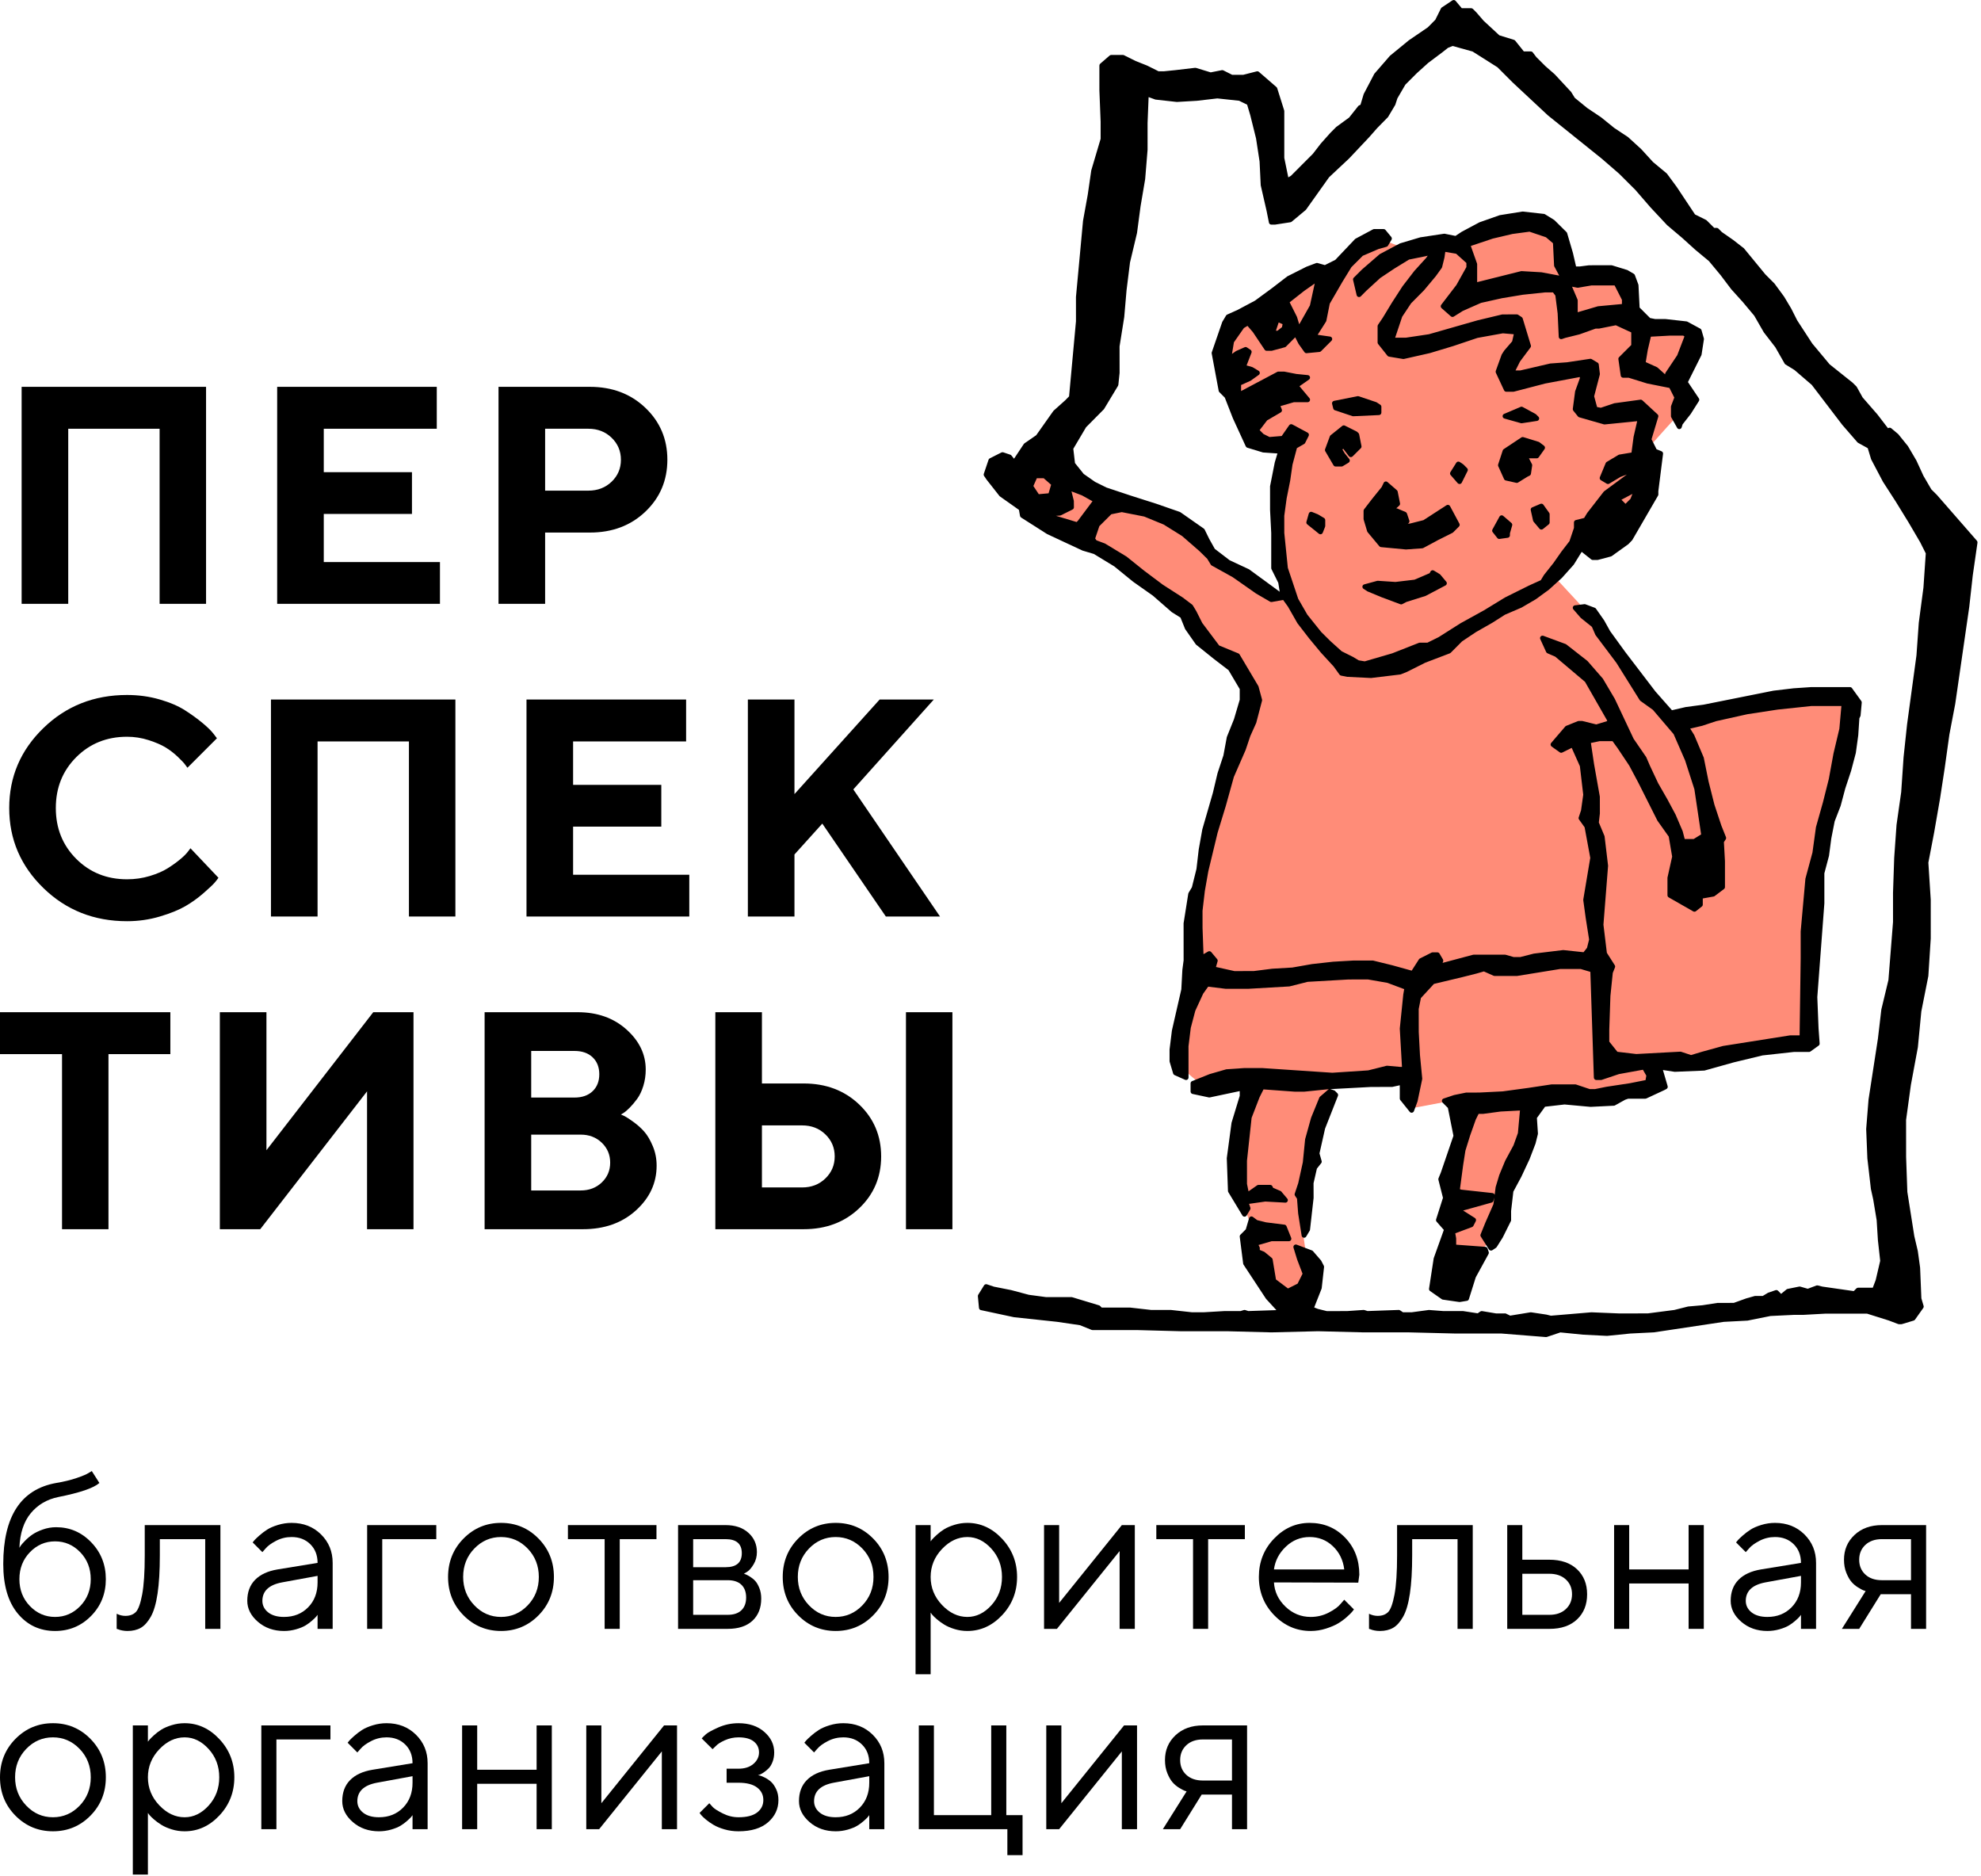 <?xml version="1.0" encoding="UTF-8"?> <svg xmlns="http://www.w3.org/2000/svg" width="544" height="515" viewBox="0 0 544 515" fill="none"><path d="M289.989 123.958L300.01 134.907L317.985 140.511L327.025 145.401L336.466 155.497L345.606 160.418L349.122 162.829L352.437 163.633C352.437 163.633 353.742 161.675 353.441 161.247C353.14 160.819 350.729 150.675 350.729 150.374C350.729 150.073 351.03 140.511 351.03 140.511L351.633 131.297L353.04 124.762L346.41 121.949L342.192 113.934C342.192 113.934 339.078 108.39 338.877 107.987C338.676 107.586 336.566 103.066 336.566 103.066C336.566 103.066 336.165 96.939 336.165 96.538C336.165 96.135 337.873 90.79 337.873 90.79L342.392 86.293L348.017 83.433L354.746 78.458L359.266 76.149L363.845 74.943L372.561 68.715L377.446 65.903C377.446 65.903 379.556 65.602 379.957 65.903C380.36 66.205 384.377 67.61 384.377 67.61L388.093 67.811L396.128 67.209L407.78 63.611L420.937 60.982L428.672 65.301L430.178 72.331C430.178 72.331 431.116 76.45 431.701 76.45C432.288 76.45 445.401 76.349 445.401 76.349L448.28 82.777V87.398C448.28 87.398 450.668 90.31 451.17 90.31C451.672 90.31 458.602 90.79 458.602 90.79H462.564L465.232 92.821L462.564 98.949C462.564 98.949 461.416 101.803 461.516 102.787C461.616 103.77 462.564 108.763 462.564 108.763C462.564 108.763 462.721 112.407 462.017 112.809C461.314 113.211 453.98 121.498 453.98 121.498L451.938 129.807L448.28 141.483L441.326 146.055L434.396 147.971L426.461 157.907L436.877 169.157C436.877 169.157 450.266 187.135 450.466 187.537C450.668 187.939 457.397 195.874 457.397 195.874H472.464C472.464 195.874 493.356 190.651 493.958 190.953C494.561 191.254 505.662 192.258 505.662 192.258L507.618 193.839L505.662 210.237C505.662 210.237 501.793 227.413 501.49 227.814C501.189 228.215 498.78 239.265 498.78 239.265L498.477 251.017L497.473 265.078L496.87 274.419L496.569 283.057L494.058 286.673L481.101 288.179L464.533 292.398C464.533 292.398 457.096 292.598 456.493 292.398C455.89 292.197 452.576 292.487 452.576 292.487L454.184 297.219L446.65 300.131L433.292 300.534L425.357 301.137L422.042 302.041L418.326 312.486L413.204 328.046L411.094 337.295L409.154 340.81L404.264 345.731L397.133 341.413L398.338 332.474L400.246 325.041C400.246 325.041 401.753 319.718 401.753 319.315C401.753 318.914 400.913 311.079 400.913 311.079L398.053 302.313L387.678 304.266V295.226L365.701 297.118L364.892 300.734L359.869 322.027L358.061 330.263L357.861 338.902L358.865 345.731L358.965 353.767C358.965 353.767 355.752 357.082 353.04 356.077C350.328 355.073 346.209 347.238 346.209 347.238C346.209 347.238 344.301 337.697 343.898 337.194C343.497 336.693 339.378 325.041 339.178 324.037C338.977 323.033 340.384 308.669 340.384 308.669L343.426 296.537C343.426 296.537 332.649 298.223 331.344 298.323C330.038 298.425 323.912 292.598 323.912 292.598L325.016 284.865L328.833 246.697L329.937 239.465L332.95 226.006L337.27 216.062C337.27 216.062 339.781 205.818 339.781 205.517C339.781 205.215 342.794 192.659 342.794 192.659L341.589 186.633C341.589 186.633 333.854 178.297 333.353 177.794C332.85 177.293 321.4 165.038 321.4 165.038L307.338 153.89L294.582 147.261C294.582 147.261 283.233 142.038 283.032 140.933C282.83 139.827 278.512 131.297 278.512 131.297L289.989 123.958Z" fill="#FF8C78"></path><path d="M413.122 114.908L417.637 116.18C417.697 116.196 417.758 116.206 417.821 116.206C417.856 116.206 417.889 116.203 417.924 116.198L422.092 115.562C422.345 115.522 422.553 115.344 422.634 115.102C422.713 114.86 422.65 114.594 422.469 114.412L421.834 113.778C421.788 113.732 421.734 113.692 421.678 113.662L418.144 111.743C417.962 111.644 417.746 111.635 417.556 111.715L413.041 113.634C412.777 113.746 412.612 114.014 412.63 114.3C412.649 114.587 412.845 114.831 413.122 114.908Z" fill="black"></path><path d="M411.431 128.001L413.028 131.535C413.118 131.729 413.291 131.87 413.499 131.917L416.376 132.562C416.426 132.574 416.475 132.579 416.524 132.579C416.65 132.579 416.774 132.543 416.882 132.477L419.4 130.909L420.04 130.591C420.239 130.493 420.376 130.303 420.41 130.085L420.747 127.822C420.767 127.681 420.743 127.538 420.679 127.413L419.868 125.837H421.991C422.21 125.837 422.416 125.731 422.543 125.553L424.144 123.31C424.358 123.011 424.294 122.597 424 122.375L422.724 121.411C422.66 121.363 422.59 121.327 422.515 121.305L418.338 120.023C418.146 119.965 417.935 119.995 417.764 120.107L412.932 123.315C412.807 123.399 412.711 123.523 412.664 123.669L411.404 127.511C411.352 127.671 411.362 127.846 411.431 128.001Z" fill="black"></path><path d="M361.904 141.216L360.308 140.563C360.131 140.489 359.93 140.496 359.755 140.58C359.583 140.664 359.452 140.819 359.4 141.004L358.76 143.256C358.686 143.517 358.775 143.797 358.987 143.968L362.183 146.54C362.304 146.637 362.455 146.689 362.607 146.689C362.664 146.689 362.723 146.683 362.78 146.667C362.987 146.613 363.158 146.461 363.236 146.263L363.875 144.656C363.906 144.576 363.923 144.491 363.923 144.405V142.797C363.923 142.559 363.798 142.337 363.592 142.216L361.904 141.216Z" fill="black"></path><path d="M423.009 138.338L420.755 139.293C420.453 139.42 420.285 139.744 420.356 140.062L420.995 142.944C421.019 143.05 421.067 143.149 421.137 143.233L422.755 145.16C422.889 145.318 423.08 145.401 423.273 145.401C423.423 145.401 423.572 145.352 423.697 145.252L425.293 143.969C425.453 143.841 425.547 143.646 425.547 143.441V141.189C425.547 141.048 425.503 140.909 425.42 140.796L423.824 138.568C423.639 138.309 423.301 138.217 423.009 138.338Z" fill="black"></path><path d="M409.904 146.106L411.176 147.714C411.304 147.878 411.501 147.971 411.707 147.971C411.737 147.971 411.769 147.969 411.801 147.965L414.059 147.646C414.392 147.599 414.641 147.313 414.641 146.975V146.426L415.255 144.273C415.328 144.019 415.247 143.746 415.045 143.574L412.809 141.647C412.655 141.514 412.448 141.459 412.247 141.494C412.047 141.531 411.872 141.657 411.775 141.835L409.841 145.361C409.711 145.599 409.735 145.893 409.904 146.106Z" fill="black"></path><path d="M409.867 327.558L401.321 326.625L400.911 326.49L401.778 319.995L402.411 315.929L403.697 311.783L405.265 307.369L406.038 305.817L407.303 305.813L412.082 305.173L417.393 304.889L416.831 311.082L415.626 314.442L413.338 318.675L411.717 322.595L410.719 325.907L410.445 328.046C410.423 327.977 410.393 327.909 410.351 327.849C410.239 327.686 410.063 327.579 409.867 327.558ZM356.769 89.019L356.163 87.002L354.154 82.999L358.182 79.83L361.03 77.846L359.723 83.846L356.905 88.833L356.769 89.019ZM350.383 90.79L351.135 88.538L352.206 89.001L352.043 89.821L350.825 90.79H350.383ZM451.937 99.415L452.486 96.11L453.346 92.435L458.577 92.145H462.225L462.562 92.369L460.59 97.515L457.373 102.322C457.298 102.433 457.258 102.565 457.258 102.698V102.786L455.177 100.914C455.125 100.867 455.066 100.83 455.002 100.801L451.937 99.415ZM405.598 72.323L404.006 67.838L403.906 67.526L409.947 65.503L415.335 64.235L420.007 63.61L424.529 65.137L426.463 66.779L426.766 72.902C426.771 73.002 426.798 73.099 426.846 73.187L428.173 75.667L423.311 74.755L417.859 74.435C417.797 74.437 417.729 74.438 417.665 74.454L405.638 77.461V72.55C405.638 72.471 405.625 72.395 405.598 72.323ZM433.199 82.226L431.701 78.713L433.078 78.993C433.161 79.007 433.242 79.01 433.325 78.997L437.069 78.361H443.382L445.399 82.325V83.474L438.813 84.085L433.315 85.702L433.254 85.722V82.491C433.254 82.399 433.235 82.309 433.199 82.226ZM445.262 137.199L448.278 135.606L447.737 136.963L446.375 138.321L445.262 137.199ZM457.899 240.973V245.79C457.899 246.033 458.03 246.257 458.242 246.378L464.969 250.222C465.21 250.361 465.51 250.337 465.726 250.165L467.343 248.883C467.506 248.754 467.599 248.558 467.599 248.353V246.673L470.581 246.139C470.685 246.121 470.783 246.077 470.869 246.013L473.422 244.085C473.591 243.957 473.691 243.757 473.691 243.545L473.69 236.439L473.401 231.209L473.901 230.441C474.021 230.255 474.043 230.025 473.962 229.821L472.698 226.65L470.794 220.918L469.185 214.537L467.865 207.99L465.242 201.798L464.145 200.038L467.453 199.265L471.243 198.003L479.862 196.085L488.181 194.817L497.418 193.839H505.661L505.106 200.074L503.498 206.842L502.21 213.866L500.598 220.265L498.678 227.087L497.719 234.055L495.782 241.237L494.481 255.731V263.107L494.189 284.257L491.545 284.263L473.154 287.171L467.367 288.766L464.378 289.667L461.665 288.771C461.595 288.749 461.525 288.737 461.451 288.737C461.439 288.737 461.427 288.738 461.415 288.738L449.346 289.385L444.154 288.774L441.922 285.978L441.921 282.703L442.235 273.445L442.881 267.125L443.485 265.614C443.566 265.411 443.545 265.182 443.427 264.998L441.257 261.594L440.319 253.866L441.594 237.686L440.637 229.662C440.629 229.601 440.613 229.539 440.59 229.482L439.055 225.811L439.342 223.337L439.331 218.722L437.738 209.762L436.875 203.981L439.305 203.479H442.811L444.215 205.422L447.393 210.179L449.945 214.973L455.147 225.321L458.253 229.691L459.186 235.178L457.899 240.973ZM288.138 134.787L287.945 135.439L285.263 135.679L283.775 133.437L284.727 131.297H286.606L288.643 133.087L288.529 133.473L288.138 134.787ZM294.887 137.509L294.243 134.907L297.118 136.01L300.009 137.617L296.009 142.963L295.651 143.321L289.987 141.619L291.083 141.547C291.173 141.542 291.261 141.518 291.341 141.477L294.533 139.885C294.763 139.77 294.909 139.535 294.909 139.279L294.887 137.509ZM294.742 123.217L298.245 117.298L303.158 112.343L307.015 105.938C307.066 105.854 307.098 105.758 307.109 105.661L307.45 102.381L307.442 95.109L308.725 87.046L309.359 79.693L310.31 72.054L312.234 63.97L313.211 56.618L314.474 49.181L315.135 41.103L315.134 33.751L315.419 26.662L317.278 27.337L323.165 27.995L328.658 27.673L334.297 27.021L340.27 27.659L342.473 28.741L343.339 31.643L344.921 38.006L345.891 44.342L346.207 50.885L347.821 57.926L348.461 61.126C348.523 61.442 348.802 61.67 349.125 61.67L350.187 61.662L354.379 61.017C354.501 60.998 354.615 60.946 354.71 60.867L358.546 57.669C358.591 57.63 358.633 57.586 358.666 57.537L364.983 48.657L370.485 43.502L375.951 37.706L378.181 35.173L381.157 32.147L383.153 28.795L383.737 27.005L385.929 23.238L389.058 20.107L392.205 17.265L396.075 14.365L397.617 13.145L398.909 12.622L404.381 14.143L411.227 18.475L415.419 22.673L425.082 31.687L439.842 43.549L444.618 47.687L449.078 52.131L453.266 56.966L457.815 61.827L461.975 65.346L465.529 68.563L469.298 71.693L472.474 75.521L475.423 79.419L478.587 82.925L481.731 86.679L484.358 91.245L487.522 95.337L490.079 99.827C490.135 99.925 490.214 100.007 490.311 100.067L492.801 101.602L497.534 105.679L505.89 116.627L510.063 121.433C510.115 121.491 510.178 121.543 510.247 121.581L512.902 123.047L513.83 126.111L517.075 132.269L520.581 137.698L524.127 143.466L527.303 148.887L528.835 151.939L528.194 161.325L526.913 170.987L526.277 179.934L523.699 198.878L522.738 207.881L522.086 217.463L520.803 226.479L520.163 235.499L519.839 245.145L519.842 253.122L518.581 269.046L516.633 277.157L515.694 285.151L513.118 301.87L512.47 309.975L512.797 318.05L513.767 326.458L514.401 329.322L515.347 335.014L515.69 340.509L516.318 346.162L515.09 351.415L514.285 353.541H510.258C510.077 353.541 509.905 353.613 509.777 353.742L509.053 354.471L500.469 353.241L499.177 352.923C499.045 352.89 498.905 352.901 498.777 352.947L496.426 353.831L494.385 353.247C494.278 353.217 494.17 353.213 494.065 353.234L490.87 353.879C490.761 353.902 490.659 353.95 490.574 354.022L489.11 355.229L488.271 354.385C488.089 354.202 487.819 354.138 487.575 354.221L485.526 354.926L484.069 355.802H482.017C481.955 355.802 481.893 355.81 481.834 355.827L479.546 356.473L476.103 357.711L471.631 357.719L467.506 358.358L463.563 358.703L459.789 359.651L452.466 360.599L444.485 360.601L437.014 360.293L425.901 361.23L424.666 360.926L420.474 360.298C420.405 360.287 420.334 360.287 420.265 360.298L414.707 361.21L413.603 360.67C413.511 360.623 413.409 360.599 413.306 360.599L410.881 360.61L407.006 359.965C406.835 359.937 406.659 359.974 406.515 360.071L405.781 360.569L401.765 359.954L396.367 359.957L392.389 359.653L387.645 360.29H385.277L384.489 359.761C384.369 359.682 384.226 359.635 384.087 359.647L375.537 359.951L374.694 359.679C374.61 359.653 374.525 359.642 374.438 359.647L369.991 359.954L364.385 359.975L361.894 359.358L360.889 358.962L362.91 353.831C362.933 353.775 362.947 353.717 362.954 353.657L363.595 347.885C363.611 347.755 363.587 347.623 363.527 347.507L362.794 346.087L360.562 343.507C360.489 343.422 360.395 343.357 360.29 343.317L356.094 341.726C355.855 341.634 355.581 341.687 355.391 341.866C355.202 342.042 355.131 342.311 355.207 342.558L356.203 345.799L357.69 349.701L356.33 352.431L353.693 353.751L350.39 351.277L349.475 345.774C349.449 345.613 349.365 345.466 349.238 345.363L347.298 343.763C347.246 343.719 347.186 343.685 347.123 343.658L345.95 343.178V342.677C345.95 342.571 345.925 342.469 345.878 342.375L345.601 341.814L349.219 340.775H353.935C354.161 340.775 354.37 340.663 354.497 340.478C354.623 340.291 354.647 340.055 354.565 339.847L353.287 336.657C353.195 336.429 352.987 336.267 352.745 336.235L347.673 335.597L345.25 334.993L344.059 334.11C343.881 333.978 343.649 333.939 343.439 334.011C343.23 334.082 343.069 334.251 343.006 334.463L342.114 337.506L340.634 338.993C340.487 339.141 340.417 339.349 340.442 339.555L341.385 346.933C341.397 347.035 341.434 347.133 341.49 347.219L347.666 356.601L350.507 359.695L342.811 359.951L341.963 359.679C341.829 359.634 341.685 359.634 341.553 359.678L340.674 359.954L336.246 359.955L330.517 360.29L327.375 360.294L321.509 359.646L316.134 359.65L310.286 358.991H302.538L302.095 358.551C302.017 358.473 301.921 358.415 301.813 358.383L294.429 356.15C294.363 356.13 294.298 356.121 294.23 356.121L287.277 356.126L282.522 355.489L277.69 354.199L272.941 353.257L271.022 352.613C270.726 352.511 270.398 352.63 270.231 352.898L268.634 355.469C268.555 355.594 268.521 355.742 268.534 355.89L268.834 359.095C268.862 359.394 269.082 359.638 269.377 359.697L278.447 361.641L290.297 362.91L296.554 363.831L299.747 365.122C299.829 365.154 299.914 365.171 300.002 365.171H312.187L324.089 365.489H336.91L349.142 365.806L361.95 365.489L374.485 365.806H386.993L399.826 366.126L412.313 366.123L424.513 367.094C424.53 367.097 424.549 367.097 424.566 367.097C424.639 367.097 424.711 367.086 424.781 367.062L428.497 365.817L434.778 366.442L441.313 366.767L447.683 366.125L454.183 365.799L473.367 362.917L479.893 362.578L486.209 361.309L492.603 361.001L495.195 360.999L501.249 360.666H512.707L518.679 362.547L521.239 363.519C521.315 363.547 521.398 363.563 521.479 363.563H522.117C522.182 363.563 522.249 363.553 522.311 363.534L525.527 362.562C525.671 362.519 525.797 362.429 525.883 362.306L528.142 359.115C528.259 358.947 528.295 358.735 528.239 358.538L527.625 356.451L527.279 348.037L526.649 343.478L525.685 339.381L523.773 327.245L523.434 317.653L523.427 307.477L524.743 297.878L526.662 287.551L527.613 277.679L529.541 267.977L530.201 257.657L530.199 247.029L529.547 236.838L531.129 228.578L532.751 219.259L534.03 210.911L535.322 201.649L536.923 193.261L540.778 166.622L541.738 157.985L543.033 148.999C543.061 148.805 543.002 148.606 542.873 148.458L531.919 135.91L530.366 134.365L528.203 130.655L526.255 126.426L523.942 122.491L521.274 119.19L519.355 117.581C519.147 117.407 518.859 117.373 518.619 117.493L518.461 117.571L515.581 113.814L511.486 109.111L509.886 106.231C509.855 106.177 509.818 106.125 509.773 106.081L508.741 105.059L502.433 100.029L497.663 94.315L493.526 87.957L491.886 84.715L489.934 81.445L487.293 77.851L484.785 75.333L478.899 68.173L475.978 65.898L472.851 63.721L471.893 62.765C471.765 62.639 471.594 62.567 471.414 62.567H470.741L468.681 60.513C468.63 60.462 468.57 60.418 468.505 60.386L465.466 58.877L460.422 51.289L457.733 47.642L453.947 44.498L450.685 40.93L447.089 37.647L443.283 35.123L439.681 32.207L435.881 29.665L432.453 26.866L431.454 25.249L426.929 20.383L424.39 18.163L421.894 15.678L420.913 14.387C420.785 14.218 420.586 14.119 420.374 14.119H418.462L416.091 11.166C416.006 11.062 415.893 10.983 415.763 10.943L411.738 9.698L407.409 5.695L405.439 3.417L404.481 2.453C404.354 2.325 404.181 2.253 404.001 2.253H401.423L399.725 0.241C399.502 -0.022 399.118 -0.078 398.833 0.114L395.938 2.039C395.839 2.105 395.759 2.195 395.706 2.302L394.155 5.422L392.095 7.505L386.878 11.066L381.685 15.323L377.403 20.251L374.477 25.833L373.603 28.755L373.213 28.943C373.119 28.986 373.038 29.051 372.974 29.133L370.478 32.277L366.941 34.854L365.315 36.489L362.709 39.406L360.526 42.233L354.497 48.269L353.773 48.695L352.679 43.355V30.518C352.679 30.449 352.67 30.379 352.649 30.315L350.73 24.217C350.693 24.095 350.621 23.987 350.526 23.906L345.717 19.739C345.55 19.594 345.319 19.541 345.109 19.593L341.422 20.535H338.362L335.951 19.326C335.815 19.258 335.661 19.235 335.515 19.266L332.469 19.87L328.457 18.647C328.367 18.618 328.277 18.614 328.181 18.621L322.742 19.257L319.591 19.573H318.157L315.031 18.013L311.867 16.754L308.667 15.161C308.575 15.115 308.473 15.091 308.369 15.091H305.153C304.99 15.091 304.833 15.15 304.71 15.257L302.135 17.483C301.986 17.613 301.901 17.799 301.901 17.995L301.902 24.782L302.241 33.406V38.115L299.671 46.777L298.699 53.493L297.41 60.61L295.469 81.529L295.471 88.201L293.579 108.819L292.521 109.899L289.305 112.779C289.237 112.839 289.182 112.913 289.143 112.995L284.553 119.49M284.553 119.49L281.329 121.713C281.258 121.762 281.195 121.825 281.149 121.895L278.463 125.942L277.746 125.053C277.665 124.953 277.557 124.878 277.435 124.837L275.517 124.191C275.345 124.134 275.159 124.149 274.995 124.229L271.802 125.837C271.642 125.917 271.522 126.057 271.465 126.226L270.165 130.086C270.098 130.286 270.127 130.505 270.245 130.681L270.917 131.675L274.451 136.163C274.491 136.214 274.538 136.259 274.593 136.298L279.813 139.99L280.105 141.633C280.137 141.821 280.247 141.985 280.407 142.086L287.535 146.626L297.254 151.158L300.383 152.09L306.007 155.515L311.174 159.725L316.57 163.523L321.79 168.075L324.179 169.567L325.447 172.715L328.363 176.878C328.399 176.93 328.443 176.977 328.493 177.018L333.298 180.878L337.371 184.006L340.437 189.185V192.119L338.875 197.415L336.897 202.351L335.962 207.397L334.35 212.267L333.062 217.685L330.167 227.698L329.183 233.206L328.561 238.558L327.307 243.603L326.395 245.125C326.353 245.199 326.322 245.281 326.309 245.366L325.023 253.486L325.03 263.665L324.686 266.279L324.399 271.629L321.817 282.923L321.171 288.141V291.339C321.171 291.405 321.182 291.471 321.199 291.534L322.159 294.742C322.215 294.931 322.353 295.086 322.533 295.166L325.425 296.455C325.634 296.55 325.878 296.53 326.069 296.405C326.261 296.281 326.378 296.066 326.378 295.837L326.373 287.262L326.997 282.209L328.234 277.522L330.407 272.806L331.774 270.889L336.605 271.482L342.757 271.479L354.099 270.825L359.107 269.563L370.313 268.919L375.647 268.909L380.982 269.839L385.605 271.569L385.355 272.998L384.394 282.401L384.994 292.917L384.494 292.918L380.955 292.599C380.881 292.593 380.805 292.599 380.731 292.618L375.722 293.873L365.867 294.525L346.567 293.234L341.713 293.235L336.741 293.578L332.183 294.891L327.367 296.817C327.11 296.921 326.942 297.169 326.942 297.446V299.682C326.942 300.001 327.165 300.277 327.478 300.345L331.954 301.298C332.047 301.318 332.143 301.318 332.235 301.298L340.437 299.562V300.87L338.191 308.25L336.885 317.973L337.211 326.987C337.215 327.101 337.249 327.211 337.307 327.307L341.177 333.715C341.299 333.918 341.519 334.042 341.757 334.042C341.995 334.041 342.214 333.917 342.338 333.713L343.297 332.114C343.399 331.942 343.421 331.734 343.355 331.545L343.003 330.518L347.473 329.887L352.941 330.187C353.214 330.206 353.465 330.055 353.585 329.813C353.705 329.57 353.669 329.281 353.495 329.074L351.878 327.166C351.81 327.086 351.725 327.023 351.629 326.982L349.622 326.118L349.415 325.695C349.301 325.463 349.065 325.318 348.807 325.318H345.59C345.451 325.318 345.315 325.361 345.202 325.441L342.854 327.085L342.434 325.031L342.43 318.695L343.701 306.913L345.878 301.274L346.969 299.099L355.558 299.722L358.181 299.719L364.557 299.067L364.921 299.047C364.847 299.077 364.778 299.117 364.718 299.169L362.481 301.094C362.401 301.163 362.337 301.253 362.297 301.351L360.035 306.885L358.398 312.771L357.767 319.115L356.51 324.818L355.55 327.707C355.485 327.906 355.514 328.122 355.63 328.297L356.174 329.111L356.483 333.159L357.442 339.257C357.487 339.538 357.703 339.762 357.983 339.815C358.269 339.867 358.546 339.743 358.693 339.498L359.653 337.889C359.702 337.807 359.734 337.715 359.743 337.618L360.727 328.883L360.71 324.863L361.63 320.845L362.811 319.355C362.947 319.186 362.993 318.961 362.933 318.751L362.345 316.67L363.874 309.869L367.409 300.883C367.507 300.633 367.447 300.346 367.257 300.157L366.618 299.519C366.542 299.445 366.45 299.389 366.347 299.355L365.367 299.037C365.355 299.034 365.343 299.03 365.331 299.026L376.423 298.431L382.341 298.415L384.393 297.962V301.607C384.393 301.761 384.446 301.911 384.542 302.031L387.117 305.246C387.27 305.437 387.509 305.537 387.753 305.491C387.993 305.453 388.194 305.287 388.279 305.061L389.267 302.391L390.545 296.293C390.558 296.226 390.562 296.158 390.555 296.089L389.939 289.697L389.603 283.326L389.59 277.034L390.191 274.022L393.774 270.134L401.613 268.262L405.486 267.285L407.486 266.709L410.159 267.898C410.246 267.937 410.339 267.957 410.434 267.957L416.633 267.947L428.419 266.039H434.074L436.727 266.827L437.687 295.859C437.698 296.225 437.998 296.514 438.363 296.514H439.645C439.718 296.514 439.79 296.503 439.859 296.479L444.577 294.895L451.159 293.699L452.093 295.325L451.879 296.546L447.549 297.405L441.113 298.381L438.027 299.005H436.541L432.791 297.749C432.722 297.726 432.65 297.714 432.577 297.714L426.065 297.722L419.646 298.691L412.635 299.641L406.254 299.959L402.589 299.973L399.291 300.646L396.418 301.611C396.195 301.686 396.026 301.87 395.973 302.098C395.921 302.326 395.987 302.566 396.154 302.733L397.606 304.185L399.127 311.829L395.686 321.878L395.029 323.494C394.974 323.629 394.963 323.775 394.999 323.915L396.25 328.862L394.37 334.766C394.298 334.993 394.35 335.239 394.506 335.418L396.49 337.678L393.706 345.455L392.429 353.797C392.39 354.051 392.499 354.306 392.71 354.454L395.925 356.699C396.011 356.759 396.111 356.799 396.215 356.814L400.709 357.467C400.778 357.477 400.847 357.475 400.918 357.465L402.835 357.146C403.086 357.105 403.293 356.926 403.37 356.683L405.253 350.698L408.77 344.275C408.862 344.109 408.879 343.913 408.818 343.733L408.493 342.778C408.406 342.521 408.173 342.341 407.902 342.321L399.882 341.73L399.874 339.981L399.633 338.607L404.238 336.887C404.395 336.829 404.526 336.713 404.603 336.563L405.261 335.281C405.422 334.969 405.317 334.586 405.021 334.399L401.786 332.355L409.63 330.165C409.863 330.102 410.046 329.919 410.109 329.685L410.35 328.773L410.111 330.619L407.887 335.682L406.586 338.897C406.505 339.099 406.525 339.329 406.643 339.514L408.882 343.039C408.981 343.194 409.135 343.301 409.314 343.339C409.491 343.377 409.677 343.341 409.829 343.239L410.809 342.587C410.889 342.534 410.957 342.466 411.006 342.386L412.653 339.773L414.891 335.273C414.938 335.179 414.963 335.077 414.963 334.971L414.959 332.487L415.579 327.165L417.777 323.074L420.047 318.214L421.673 313.965L422.311 311.393C422.327 311.325 422.335 311.254 422.33 311.185L422.047 306.949L424.286 303.854L429.638 303.237L436.783 303.893L443.191 303.573C443.295 303.569 443.394 303.539 443.485 303.49L446.294 301.93L447.123 301.649H451.826C451.925 301.649 452.022 301.627 452.111 301.585L456.971 299.326L457.614 298.991C457.899 298.842 458.041 298.513 457.951 298.203L456.654 293.777L459.902 294.269L468.062 293.926L476.085 291.681L484.01 289.767L492.603 288.818H496.773C496.915 288.818 497.053 288.774 497.169 288.691L499.41 287.083C499.602 286.945 499.707 286.718 499.69 286.483L499.39 282.335L499.049 273.754L500.985 248.026V239.781L502.261 234.966L502.89 230.203L503.815 225.499L505.455 221.258L506.726 216.49L508.331 211.634L509.626 206.73L510.293 201.883L510.602 197.198L510.862 196.685C510.901 196.609 510.925 196.525 510.933 196.439L511.25 192.914C511.263 192.751 511.219 192.589 511.123 192.457L508.566 188.922C508.439 188.746 508.235 188.642 508.018 188.642L497.373 188.643L492.525 188.973L486.998 189.627L467.791 193.471L462.917 194.119L459.135 194.993L454.621 189.881L446.286 178.973L442.154 173.27L440.519 170.33L438.265 167.113C438.186 167.001 438.075 166.915 437.946 166.867L435.39 165.914C435.287 165.874 435.177 165.863 435.07 165.875L432.493 166.195C432.245 166.226 432.034 166.39 431.945 166.623C431.855 166.857 431.901 167.119 432.063 167.31L434.087 169.638L437.155 172.105L438.123 174.333L443.882 181.99L450.293 192.241C450.338 192.314 450.399 192.379 450.47 192.43L453.907 194.893L459.591 201.557L462.743 208.779L465.293 216.685L467.143 229.086L465.113 230.347H462.635L462.074 228.195L460.131 223.654L457.887 219.466L455.337 215.018L453.089 210.233L452.067 207.87L448.602 202.823L443.441 191.874L440.154 186.31L435.965 181.506C435.927 181.462 435.883 181.423 435.835 181.391L430.123 176.923C430.067 176.878 430.002 176.842 429.934 176.817L423.826 174.563C423.567 174.469 423.281 174.537 423.094 174.738C422.909 174.938 422.862 175.231 422.975 175.479L424.591 179.014C424.659 179.166 424.783 179.287 424.937 179.353L427.082 180.285L435.259 187.197L441.367 197.867L441.209 198.022L438.345 198.893L434.511 197.945H433.534C433.447 197.945 433.361 197.962 433.281 197.994L430.086 199.286C429.986 199.326 429.897 199.39 429.826 199.473L425.969 203.97C425.846 204.114 425.789 204.303 425.811 204.493C425.834 204.681 425.935 204.853 426.091 204.962L428.327 206.553C428.529 206.695 428.797 206.719 429.019 206.607L431.605 205.329L433.85 210.362L434.77 218.187L434.171 222.478L433.53 224.397C433.462 224.603 433.495 224.829 433.622 225.006L435.15 227.134L436.699 235.529L434.785 246.959C434.774 247.027 434.773 247.095 434.782 247.163L435.442 251.991L436.378 257.943L435.809 260.231L434.854 261.433L429.281 260.837L421.19 261.815L417.498 262.757H415.658L413.491 262.139C413.431 262.122 413.367 262.114 413.306 262.114H404.659C404.599 262.114 404.541 262.122 404.483 262.137L396.143 264.361L396.283 264.005C396.362 263.81 396.345 263.591 396.241 263.411L395.298 261.803C395.177 261.595 394.954 261.469 394.714 261.469H393.415C393.31 261.469 393.206 261.493 393.111 261.541L389.915 263.149C389.807 263.203 389.715 263.286 389.649 263.389L387.662 266.494L382.358 265.022L377.063 263.722L371.551 263.723L366.065 264.043L360.247 264.695L354.878 265.639L349.359 265.962L344.314 266.602L339.009 266.618L333.919 265.486L334.362 263.939C334.423 263.723 334.374 263.491 334.229 263.319L332.614 261.393C332.402 261.141 332.041 261.077 331.757 261.241L330.491 261.97L330.229 254.766L330.225 250.039L330.861 244.626L331.814 239.21L334.358 228.659L336.617 221.265L338.822 213.331L342.063 205.899L343.333 202.118L344.969 198.477L346.563 192.389C346.593 192.274 346.593 192.154 346.562 192.041L345.609 188.506C345.594 188.449 345.571 188.394 345.541 188.342L340.401 179.677C340.327 179.55 340.214 179.453 340.077 179.397L334.798 177.222L330.157 171.051L328.521 167.798L327.558 166.198C327.513 166.125 327.455 166.059 327.386 166.007L324.79 164.043L319.355 160.555L314.223 156.707L309.358 152.805L303.457 149.231L301.099 148.345L300.75 147.835L301.891 144.454L305.17 141.193L308.053 140.606L314.199 141.815L319.553 144.015L324.617 147.169L329.377 151.307L331.517 153.415L332.493 155.022C332.553 155.123 332.639 155.207 332.742 155.263L338.474 158.443L344.933 162.962L348.783 165.198C348.922 165.278 349.086 165.309 349.245 165.279L352.359 164.718L353.687 166.557L356.298 171.133L359.529 175.313L362.745 179.19L366.229 182.982L367.847 185.225C367.949 185.363 368.097 185.459 368.265 185.493L369.957 185.825L376.505 186.146L384.515 185.183C384.573 185.177 384.63 185.162 384.685 185.141L386.333 184.481L391.402 181.937L398.15 179.366C398.241 179.331 398.321 179.279 398.389 179.211L401.485 176.098L405.295 173.551L409.817 170.974L413.277 168.77L417.838 166.807L421.754 164.523L425.322 161.917L428.923 158.658L432.171 155.027L434.347 151.514L436.966 153.595C437.086 153.69 437.234 153.742 437.387 153.742H438.665C438.723 153.742 438.782 153.734 438.839 153.719L442.391 152.773C442.469 152.751 442.543 152.715 442.61 152.669L447.198 149.374L448.234 148.283L455.311 136.082C455.37 135.978 455.401 135.863 455.401 135.745L455.395 134.871L456.69 124.603C456.727 124.299 456.555 124.01 456.271 123.895L454.911 123.346L453.527 120.606L455.373 114.451C455.447 114.203 455.373 113.935 455.183 113.759L451.009 109.906C450.859 109.77 450.658 109.705 450.458 109.733L443.283 110.715L439.598 111.95L438.571 111.753L437.769 108.801L439.319 102.87C439.341 102.787 439.347 102.702 439.338 102.619L439.035 100.065C439.01 99.857 438.89 99.671 438.71 99.563L437.098 98.601C436.965 98.521 436.807 98.489 436.65 98.513L430.293 99.469L425.698 99.802L417.498 101.703H416.178L417.403 99.261L420.279 95.406C420.409 95.234 420.449 95.011 420.386 94.805L418.146 87.427C418.099 87.275 418.001 87.145 417.867 87.058L416.893 86.421C416.782 86.35 416.654 86.311 416.522 86.311L412.511 86.329L405.755 87.946L392.378 91.769L386.03 92.717H383.122L385.046 86.97L387.491 83.285L391.041 79.707L394.282 75.829L395.905 73.583C395.955 73.513 395.993 73.433 396.013 73.349L396.661 70.719L396.885 69.154L399.859 69.659L402.683 72.198V73.327L399.946 78.234L395.775 83.678C395.559 83.961 395.598 84.363 395.865 84.598L398.421 86.85C398.646 87.049 398.974 87.077 399.227 86.918L401.718 85.355L406.723 83.151L412.478 81.869L418.209 80.919L424.231 80.286H426.465L427.117 81.147L427.743 86.047L428.043 92.471C428.053 92.683 428.162 92.879 428.338 92.999C428.514 93.119 428.735 93.147 428.938 93.081L429.862 92.762L433.762 91.797L438.15 90.226L439.137 90.215L443.714 89.303L447.953 91.263V94.721L444.617 98.057C444.466 98.207 444.395 98.421 444.426 98.633L445.067 103.13C445.115 103.463 445.401 103.71 445.738 103.71H447.251L452.334 105.289L458.438 106.506L459.771 109.159L458.902 111.435C458.873 111.513 458.858 111.594 458.858 111.677V114.257C458.858 114.373 458.887 114.487 458.943 114.589L460.561 117.469C460.693 117.703 460.954 117.842 461.222 117.81C461.49 117.782 461.717 117.597 461.798 117.339L462.061 116.503L464.299 113.646L466.535 110.111C466.678 109.885 466.674 109.595 466.526 109.373L463.529 104.894L467.203 97.55C467.234 97.487 467.257 97.419 467.267 97.35L467.909 93.179C467.925 93.082 467.918 92.983 467.891 92.89L467.249 90.645C467.199 90.47 467.081 90.323 466.922 90.235L463.393 88.319C463.315 88.277 463.231 88.251 463.145 88.241L457.301 87.585L454.553 87.597L453.135 87.318L450.253 84.439L449.943 78.294C449.939 78.226 449.926 78.158 449.902 78.094L448.947 75.522C448.894 75.378 448.794 75.257 448.662 75.177L446.913 74.147L442.717 72.857C442.653 72.837 442.586 72.826 442.518 72.826L436.345 72.831L433.854 73.154H432.797L431.945 69.461L430.35 64.01C430.318 63.901 430.258 63.801 430.178 63.721L426.839 60.417L424.269 58.826C424.182 58.773 424.086 58.739 423.986 58.729L418.213 58.083C418.154 58.078 418.093 58.079 418.031 58.087L411.822 59.081L406.257 61.041L401.39 63.637L399.685 64.77L396.766 64.181C396.69 64.166 396.611 64.162 396.531 64.175L390.029 65.158L384.451 66.817L378.857 69.793L374.007 73.995L371.753 76.241C371.587 76.406 371.519 76.646 371.571 76.875L372.549 81.037C372.605 81.277 372.787 81.467 373.023 81.534C373.261 81.599 373.515 81.534 373.689 81.359L375.263 79.774L379.035 76.321L382.866 73.763L386.938 71.263L391.681 70.303L392.071 70.194L391.638 70.805L388.389 74.381L385.142 78.598L382.234 83.094L379.715 87.246L378.415 89.171C378.341 89.283 378.299 89.415 378.299 89.55V94.03C378.299 94.183 378.351 94.331 378.447 94.451L381.006 97.669C381.11 97.799 381.259 97.887 381.423 97.914L385.275 98.559C385.363 98.574 385.45 98.573 385.537 98.553L392.673 96.941L399.083 95.007L405.738 92.771L412.701 91.514L415.693 91.769L415.257 93.717L413.079 96.237L412.373 97.343L410.755 101.825C410.694 101.993 410.702 102.179 410.778 102.341L413.03 107.165C413.142 107.403 413.381 107.555 413.645 107.555H415.563C415.621 107.555 415.678 107.547 415.733 107.533L424.355 105.29L433.834 103.514V103.861L432.542 107.426L431.905 112.25C431.881 112.433 431.933 112.619 432.049 112.763L433.326 114.345C433.414 114.454 433.533 114.533 433.666 114.57L440.415 116.505C440.498 116.529 440.583 116.539 440.67 116.529L449.565 115.638L449.567 115.703L448.597 119.937L448.025 124.247L444.667 124.811C444.602 124.822 444.538 124.842 444.479 124.871L441.203 126.83C441.083 126.905 440.991 127.014 440.937 127.145L439.339 130.997C439.21 131.307 439.329 131.666 439.617 131.838L441.214 132.791C441.43 132.921 441.694 132.921 441.907 132.793L445.018 130.935L446.75 130.282L440.521 134.873C440.47 134.91 440.426 134.954 440.387 135.002L435.851 140.837L435.018 142.209L432.733 142.783C432.433 142.859 432.222 143.13 432.222 143.441V144.938L430.991 148.579L428.807 151.411L426.595 154.569L423.986 157.855L423.119 159.285L419.773 160.807L413.291 164.034L407.525 167.555L401.085 171.109L395.057 174.929L391.979 176.449H389.881C389.797 176.449 389.713 176.465 389.634 176.495L382.318 179.374L374.766 181.574L373.127 181.302L371.574 180.371L368.439 178.805L365.335 176.01L362.809 173.503L359.017 168.773L356.498 164.399L353.651 155.894L352.679 146.331L352.674 141.607L353.323 136.842L354.291 131.999L354.93 127.579L356.141 123.035L358.131 121.895C358.246 121.83 358.339 121.731 358.398 121.613L359.371 119.687C359.538 119.359 359.411 118.958 359.087 118.785L354.898 116.539C354.591 116.377 354.218 116.469 354.022 116.75L351.967 119.705L348.618 119.981L346.969 119.151L345.91 118.095L347.969 115.407L351.701 113.234C351.991 113.065 352.114 112.71 351.99 112.399L351.631 111.493L355.314 110.426H359.071C359.334 110.426 359.574 110.274 359.685 110.035C359.797 109.798 359.759 109.517 359.59 109.314L356.849 106.038L359.458 104.217C359.691 104.054 359.798 103.765 359.726 103.491C359.655 103.217 359.421 103.015 359.139 102.987L355.986 102.671L352.659 102.021H351.061C350.95 102.021 350.841 102.049 350.742 102.101L340.817 107.363V105.707L343.431 104.531L345.667 102.931C345.853 102.799 345.959 102.581 345.949 102.353C345.939 102.125 345.817 101.915 345.619 101.799L344.002 100.835C343.951 100.806 343.897 100.783 343.841 100.766L342.321 100.333L343.669 96.855C343.782 96.559 343.677 96.223 343.413 96.047L342.431 95.393C342.241 95.266 341.997 95.243 341.786 95.335L339.426 96.377L338.317 97.167L338.843 93.983L341.586 90.058L342.574 89.47L344.069 91.207L347.285 96.015C347.41 96.203 347.622 96.315 347.847 96.315H349.125C349.185 96.315 349.243 96.307 349.301 96.291L352.835 95.338C352.95 95.307 353.055 95.246 353.139 95.162L355.675 92.607L356.602 94.423L358.217 96.686C358.343 96.865 358.549 96.97 358.767 96.97L362.351 96.63C362.506 96.613 362.65 96.545 362.759 96.434L365.638 93.555C365.819 93.373 365.882 93.105 365.801 92.862C365.719 92.618 365.509 92.442 365.254 92.406L361.841 91.919L364.135 88.305C364.179 88.234 364.211 88.157 364.227 88.074L365.163 83.377L368.631 77.394L371.11 73.347L374.233 70.223L378.526 68.386L380.762 67.75C380.929 67.702 381.07 67.594 381.158 67.445L382.118 65.837C382.265 65.59 382.241 65.279 382.058 65.058L380.463 63.131C380.335 62.977 380.143 62.887 379.942 62.887H377.359C377.249 62.887 377.138 62.914 377.041 62.967L372.25 65.53C372.186 65.563 372.129 65.609 372.078 65.661L366.687 71.345L363.818 72.781L361.83 72.217C361.693 72.179 361.545 72.183 361.409 72.234L358.767 73.226L353.523 75.866L349.366 79.063L344.637 82.537L339.862 85.079L336.986 86.37C336.861 86.426 336.755 86.519 336.685 86.637L335.645 88.375L332.77 96.707C332.733 96.818 332.723 96.937 332.745 97.053L334.662 107.319C334.687 107.454 334.753 107.577 334.849 107.673L336.349 109.181L338.566 114.857L342.101 122.553C342.181 122.729 342.333 122.861 342.517 122.918L346.822 124.226L350.793 124.497L350.062 126.953L348.767 133.501V139.95L349.09 146.331V155.962C349.09 156.067 349.114 156.171 349.161 156.263L351.031 160.023L351.417 162.463L343.005 156.303L337.674 153.817L333.594 150.694L332.065 147.959L330.802 145.387C330.751 145.285 330.675 145.197 330.582 145.131L324.154 140.634C324.103 140.598 324.047 140.57 323.987 140.55L317.561 138.317L310.501 136.067L303.858 133.858L300.73 132.309L297.594 130.121L295.199 127.133L294.742 123.217" fill="black"></path><path d="M400.806 132.887C400.834 132.887 400.863 132.886 400.891 132.882C401.115 132.853 401.311 132.714 401.411 132.513L403.007 129.315C403.138 129.057 403.087 128.742 402.882 128.537L401.823 127.486L400.859 126.842C400.706 126.738 400.518 126.702 400.342 126.742C400.162 126.781 400.006 126.89 399.91 127.045L398.294 129.626C398.137 129.878 398.162 130.205 398.358 130.429L400.295 132.655C400.425 132.803 400.611 132.887 400.806 132.887Z" fill="black"></path><path d="M370.41 125.241C370.529 125.397 370.707 125.495 370.903 125.508C371.099 125.515 371.289 125.451 371.429 125.313L373.686 123.068C373.846 122.908 373.917 122.677 373.871 122.456L373.234 119.249C373.206 119.108 373.133 118.98 373.027 118.883L372.689 118.572C372.642 118.531 372.59 118.493 372.534 118.465L369.317 116.857C369.082 116.74 368.798 116.768 368.59 116.935L365.397 119.497C365.301 119.573 365.227 119.676 365.186 119.791L363.886 123.316C363.815 123.507 363.834 123.719 363.935 123.893L366.193 127.747C366.315 127.953 366.537 128.081 366.778 128.081H368.397C368.521 128.081 368.641 128.048 368.747 127.984L370.341 127.021C370.507 126.92 370.623 126.753 370.658 126.561C370.693 126.371 370.643 126.172 370.521 126.021L369.293 124.48L368.635 123.404L368.882 123.219L370.41 125.241Z" fill="black"></path><path d="M395.367 157.626L393.767 156.657C393.604 156.558 393.405 156.533 393.225 156.586C393.043 156.64 392.891 156.769 392.807 156.94L392.6 157.365L388.428 159.154L383.197 159.776L378.385 159.458C378.311 159.453 378.236 159.461 378.163 159.48L374.628 160.442C374.372 160.513 374.18 160.726 374.137 160.989C374.096 161.25 374.211 161.513 374.432 161.661L375.505 162.358L379.38 163.966L384.532 165.892C384.608 165.921 384.688 165.936 384.769 165.936C384.875 165.936 384.98 165.91 385.077 165.861L386.232 165.26L391.477 163.613L396.948 160.733C397.129 160.637 397.257 160.465 397.297 160.264C397.336 160.062 397.283 159.854 397.151 159.698L395.533 157.77C395.487 157.714 395.431 157.665 395.367 157.626Z" fill="black"></path><path d="M378.072 110.482C378.024 110.45 377.972 110.426 377.916 110.407L373.105 108.798C372.993 108.759 372.875 108.754 372.759 108.777L366.329 110.057C366.148 110.093 365.989 110.202 365.891 110.358C365.792 110.514 365.76 110.705 365.805 110.885L366.123 112.158C366.179 112.382 366.347 112.563 366.565 112.635L371.379 114.245C371.447 114.269 371.519 114.279 371.593 114.279C371.603 114.279 371.613 114.279 371.624 114.279L378.692 113.959C379.053 113.943 379.339 113.646 379.339 113.283V111.677C379.339 111.449 379.223 111.235 379.032 111.11L378.072 110.482Z" fill="black"></path><path d="M384.459 138.184L383.817 134.969C383.788 134.821 383.709 134.688 383.597 134.589L381.023 132.353C380.864 132.216 380.651 132.16 380.445 132.201C380.239 132.242 380.064 132.376 379.971 132.564L379.416 133.721L376.825 136.93L374.591 139.83C374.499 139.949 374.449 140.093 374.449 140.244V142.478C374.449 142.544 374.459 142.608 374.477 142.672L375.435 145.88C375.461 145.968 375.505 146.049 375.565 146.12L378.781 149.973C378.895 150.11 379.059 150.196 379.236 150.213L386.079 150.858L390.571 150.541C390.665 150.534 390.759 150.508 390.844 150.462L395.017 148.217L398.869 146.292C398.935 146.26 398.993 146.216 399.045 146.165L400.647 144.565C400.857 144.354 400.905 144.03 400.765 143.766L398.193 138.96C398.104 138.792 397.949 138.67 397.765 138.624C397.585 138.574 397.388 138.609 397.229 138.71L390.889 142.812L387.24 143.732L386.591 143.796L386.761 143.676C387.005 143.502 387.107 143.189 387.011 142.905L386.352 140.97C386.291 140.788 386.153 140.64 385.975 140.565L383.736 139.62C383.632 139.574 383.516 139.554 383.408 139.57L384.245 138.821C384.424 138.661 384.505 138.418 384.459 138.184Z" fill="black"></path><path d="M56.585 165.782H43.831V117.713H18.737V165.782H5.941V106.205H56.585V165.782Z" fill="black"></path><path d="M120.816 154.315V165.783H76.113V106.205H119.943V117.713H88.909V129.637H113.129V141.103H88.909V154.315H120.816Z" fill="black"></path><path d="M149.696 117.713V134.706H161.578C164.126 134.706 166.252 133.889 167.956 132.254C169.658 130.621 170.51 128.612 170.51 126.23C170.51 123.849 169.658 121.834 167.956 120.186C166.252 118.537 164.126 117.713 161.578 117.713H149.696ZM161.993 106.205C168.114 106.205 173.19 108.124 177.22 111.96C181.25 115.796 183.265 120.545 183.265 126.21C183.265 131.874 181.257 136.624 177.24 140.461C173.224 144.296 168.142 146.214 161.993 146.214H149.696V165.782H136.898V106.205H161.993Z" fill="black"></path><path d="M43.829 192.033C46.654 192.85 48.973 193.841 50.787 195.005C52.602 196.167 54.207 197.331 55.607 198.494C57.005 199.657 58.01 200.639 58.619 201.443L59.574 202.69L51.473 210.791C51.307 210.57 51.078 210.258 50.787 209.857C50.497 209.455 49.846 208.77 48.835 207.801C47.823 206.83 46.722 205.979 45.531 205.245C44.341 204.511 42.775 203.831 40.837 203.209C38.898 202.586 36.918 202.275 34.895 202.275C29.329 202.275 24.675 204.145 20.937 207.883C17.197 211.622 15.329 216.275 15.329 221.842C15.329 227.409 17.197 232.063 20.937 235.803C24.675 239.541 29.329 241.41 34.895 241.41C37.057 241.41 39.127 241.114 41.107 240.517C43.087 239.922 44.729 239.215 46.03 238.398C47.331 237.582 48.482 236.758 49.478 235.926C50.477 235.097 51.195 234.377 51.639 233.767L52.303 232.893L59.99 240.995C59.769 241.327 59.429 241.763 58.971 242.303C58.515 242.843 57.503 243.799 55.939 245.171C54.374 246.541 52.698 247.747 50.913 248.785C49.126 249.823 46.785 250.773 43.89 251.631C40.995 252.489 37.998 252.918 34.895 252.918C25.811 252.918 18.146 249.879 11.901 243.799C5.654 237.721 2.531 230.402 2.531 221.842C2.531 213.285 5.654 205.971 11.901 199.907C18.146 193.841 25.811 190.807 34.895 190.807C38.025 190.807 41.003 191.217 43.829 192.033Z" fill="black"></path><path d="M125.054 251.631H112.299V203.562H87.206V251.631H74.41V192.054H125.054V251.631Z" fill="black"></path><path d="M189.285 240.164V251.632H144.582V192.054H188.411V203.562H157.378V215.486H181.598V226.952H157.378V240.164H189.285Z" fill="black"></path><path d="M218.167 218.02L241.556 192.053H256.431L234.328 216.733L258.134 251.631H243.26L225.811 226.123L218.167 234.597V251.631H205.371V192.053H218.167V218.02Z" fill="black"></path><path d="M46.78 277.903V289.411H29.787V337.48H17.033V289.411H0V277.903H46.78Z" fill="black"></path><path d="M100.795 337.48V299.632L71.463 337.48H60.371V277.903H73.167V315.793L102.499 277.903H113.55V337.48H100.795Z" fill="black"></path><path d="M159.459 326.844C161.786 326.844 163.718 326.109 165.255 324.643C166.793 323.173 167.561 321.36 167.561 319.199C167.561 317.04 166.793 315.217 165.255 313.736C163.718 312.255 161.786 311.513 159.459 311.513H145.874V326.844H159.459ZM145.874 288.539V301.335H157.757C159.861 301.335 161.523 300.752 162.741 299.589C163.961 298.427 164.57 296.875 164.57 294.937C164.57 292.999 163.961 291.447 162.741 290.284C161.523 289.121 159.861 288.539 157.757 288.539H145.874ZM133.078 337.48V277.903H158.629C164.029 277.903 168.495 279.481 172.027 282.64C175.558 285.796 177.323 289.467 177.323 293.649C177.323 295.228 177.102 296.731 176.659 298.157C176.217 299.584 175.649 300.767 174.957 301.709C174.263 302.651 173.578 303.461 172.899 304.139C172.221 304.819 171.661 305.295 171.217 305.572L170.511 305.988C170.787 306.099 171.141 306.257 171.57 306.465C171.999 306.675 172.782 307.187 173.918 308.004C175.053 308.82 176.05 309.713 176.909 310.683C177.767 311.651 178.55 312.973 179.255 314.651C179.962 316.327 180.315 318.119 180.315 320.031C180.315 324.795 178.418 328.893 174.623 332.328C170.83 335.761 165.982 337.48 160.082 337.48H133.078Z" fill="black"></path><path d="M261.54 337.479H248.785V277.902H261.54V337.479ZM220.284 326.013C222.834 326.013 224.959 325.19 226.661 323.541C228.365 321.894 229.217 319.88 229.217 317.496C229.217 315.114 228.365 313.099 226.661 311.451C224.959 309.803 222.834 308.981 220.284 308.981H209.233V326.013H220.284ZM196.438 337.479V277.902H209.233V297.47H220.7C226.822 297.47 231.896 299.39 235.927 303.225C239.956 307.061 241.972 311.82 241.972 317.496C241.972 323.174 239.956 327.925 235.927 331.748C231.896 335.57 226.822 337.479 220.7 337.479H196.438Z" fill="black"></path><path d="M8.212 440.946C10.134 442.936 12.438 443.932 15.124 443.932C17.809 443.932 20.113 442.936 22.036 440.946C23.957 438.956 24.919 436.494 24.919 433.558C24.919 430.619 23.957 428.156 22.036 426.167C20.113 424.176 17.809 423.182 15.124 423.182C12.438 423.182 10.134 424.176 8.212 426.167C6.291 428.156 5.329 430.619 5.329 433.558C5.329 436.494 6.291 438.956 8.212 440.946ZM25.005 443.671C22.301 446.415 19.008 447.787 15.124 447.787C10.932 447.787 7.512 446.188 4.865 442.99C2.219 439.792 0.895 435.267 0.895 429.412C0.895 416.312 5.735 408.894 15.413 407.155C17.52 406.808 19.393 406.354 21.036 405.794C22.678 405.232 23.78 404.77 24.34 404.402L25.209 403.882L27.296 407.155C25.712 408.547 21.953 409.83 16.023 411.01C12.893 411.647 10.367 413.13 8.444 415.459C6.523 417.786 5.483 420.95 5.329 424.95C5.405 424.795 5.536 424.588 5.72 424.326C5.904 424.064 6.299 423.62 6.908 422.992C7.516 422.366 8.188 421.8 8.921 421.298C9.656 420.796 10.608 420.336 11.776 419.92C12.945 419.504 14.157 419.298 15.413 419.298C19.181 419.298 22.398 420.684 25.064 423.456C27.73 426.23 29.064 429.595 29.064 433.558C29.064 437.556 27.71 440.928 25.005 443.671Z" fill="black"></path><path d="M60.527 418.719V447.206H56.354V422.574H43.892V427.036C43.892 431.228 43.684 434.72 43.27 437.512C42.854 440.304 42.231 442.43 41.399 443.888C40.568 445.346 39.651 446.362 38.647 446.931C37.642 447.502 36.424 447.787 34.995 447.787C34.512 447.787 34.024 447.738 33.532 447.642C33.039 447.544 32.676 447.439 32.446 447.323L32.039 447.206V443.062C32.831 443.448 33.623 443.642 34.415 443.642C35.632 443.642 36.588 443.295 37.284 442.598C37.98 441.903 38.564 440.299 39.038 437.787C39.511 435.276 39.748 431.691 39.748 427.036V418.719H60.527Z" fill="black"></path><path d="M84.614 441.295C86.344 439.536 87.209 437.256 87.209 434.453V432.659L77.413 434.453C73.858 435.131 72.07 436.812 72.05 439.497C72.05 440.772 72.578 441.829 73.63 442.672C74.684 443.511 76.137 443.932 77.992 443.932C80.677 443.932 82.885 443.053 84.614 441.295ZM87.209 429.093C87.209 426.987 86.541 425.277 85.209 423.964C83.876 422.651 82.165 421.993 80.078 421.993C78.572 421.993 77.157 422.336 75.833 423.021C74.51 423.708 73.548 424.408 72.949 425.123L72.05 426.139L69.385 423.471C69.501 423.316 69.661 423.117 69.864 422.877C70.066 422.636 70.51 422.211 71.196 421.601C71.882 420.992 72.602 420.448 73.354 419.965C74.109 419.481 75.098 419.052 76.326 418.675C77.552 418.299 78.804 418.111 80.078 418.111C83.324 418.111 86.016 419.163 88.15 421.268C90.285 423.373 91.352 425.983 91.352 429.093V447.207H87.209V443.352C87.13 443.468 87.009 443.628 86.846 443.829C86.681 444.032 86.314 444.391 85.745 444.903C85.174 445.415 84.561 445.869 83.905 446.264C83.248 446.66 82.382 447.013 81.31 447.323C80.238 447.631 79.132 447.787 77.992 447.787C75.152 447.787 72.761 446.945 70.818 445.264C68.877 443.584 67.906 441.661 67.906 439.497C67.906 437.121 68.621 435.204 70.052 433.745C71.481 432.285 73.538 431.335 76.224 430.889L87.209 429.093Z" fill="black"></path><path d="M119.806 422.574H104.968V447.207H100.824V418.719H119.806V422.574Z" fill="black"></path><path d="M144.908 425.166C142.87 423.051 140.426 421.994 137.576 421.994C134.726 421.994 132.283 423.051 130.244 425.166C128.206 427.282 127.186 429.877 127.186 432.949C127.186 436.001 128.206 438.595 130.244 440.729C132.283 442.865 134.726 443.931 137.576 443.931C140.426 443.931 142.87 442.874 144.908 440.758C146.947 438.643 147.966 436.043 147.966 432.963C147.966 429.882 146.947 427.282 144.908 425.166ZM127.288 422.414C130.119 419.545 133.552 418.11 137.591 418.11C141.628 418.11 145.058 419.545 147.879 422.414C150.699 425.282 152.11 428.798 152.11 432.963C152.11 437.125 150.699 440.638 147.879 443.497C145.058 446.357 141.628 447.786 137.591 447.786C133.552 447.786 130.119 446.357 127.288 443.497C124.458 440.638 123.043 437.125 123.043 432.963C123.043 428.798 124.458 425.282 127.288 422.414Z" fill="black"></path><path d="M155.957 418.719H180.272V422.574H170.186V447.206H166.041V422.574H155.957V418.719Z" fill="black"></path><path d="M190.347 433.847V443.352H199.852C201.475 443.352 202.723 442.936 203.592 442.106C204.46 441.275 204.896 440.106 204.896 438.599C204.896 437.092 204.46 435.924 203.592 435.094C202.723 434.263 201.475 433.847 199.852 433.847H190.347ZM199.244 422.574H190.347V430.28H199.244C202.219 430.28 203.707 428.998 203.707 426.428C203.707 423.858 202.219 422.574 199.244 422.574ZM199.244 418.719C201.852 418.719 203.939 419.419 205.504 420.819C207.07 422.22 207.852 423.994 207.852 426.138C207.852 427.355 207.558 428.46 206.967 429.455C206.379 430.451 205.784 431.142 205.186 431.528L204.287 432.078C204.403 432.118 204.572 432.175 204.794 432.252C205.016 432.328 205.403 432.536 205.954 432.875C206.503 433.214 206.987 433.608 207.403 434.063C207.818 434.519 208.195 435.17 208.534 436.02C208.871 436.87 209.04 437.827 209.04 438.888C209.04 441.458 208.239 443.488 206.635 444.975C205.031 446.463 202.77 447.206 199.852 447.206H186.203V418.719H199.244Z" fill="black"></path><path d="M236.811 425.166C234.772 423.051 232.328 421.994 229.479 421.994C226.628 421.994 224.184 423.051 222.147 425.166C220.108 427.282 219.088 429.877 219.088 432.949C219.088 436.001 220.108 438.595 222.147 440.729C224.184 442.865 226.628 443.931 229.479 443.931C232.328 443.931 234.772 442.874 236.811 440.758C238.849 438.643 239.868 436.043 239.868 432.963C239.868 429.882 238.849 427.282 236.811 425.166ZM219.191 422.414C222.021 419.545 225.455 418.11 229.492 418.11C233.531 418.11 236.96 419.545 239.781 422.414C242.601 425.282 244.012 428.798 244.012 432.963C244.012 437.125 242.601 440.638 239.781 443.497C236.96 446.357 233.531 447.786 229.492 447.786C225.455 447.786 222.021 446.357 219.191 443.497C216.36 440.638 214.945 437.125 214.945 432.963C214.945 428.798 216.36 425.282 219.191 422.414Z" fill="black"></path><path d="M258.678 440.643C260.755 442.834 263.078 443.932 265.647 443.932C268.102 443.932 270.299 442.864 272.241 440.728C274.182 438.595 275.153 436.006 275.153 432.963C275.153 429.919 274.182 427.33 272.241 425.196C270.299 423.06 268.102 421.994 265.647 421.994C263.078 421.994 260.755 423.09 258.678 425.282C256.601 427.475 255.562 430.035 255.562 432.963C255.562 435.89 256.601 438.45 258.678 440.643ZM255.562 459.668H251.418V418.719H255.562V423.182C255.639 423.066 255.779 422.887 255.983 422.646C256.185 422.403 256.602 421.994 257.229 421.414C257.857 420.834 258.538 420.318 259.271 419.863C260.006 419.41 260.949 419.003 262.098 418.646C263.247 418.29 264.43 418.11 265.647 418.11C269.281 418.11 272.462 419.57 275.197 422.486C277.93 425.404 279.298 428.895 279.298 432.963C279.298 437.03 277.935 440.516 275.211 443.426C272.486 446.332 269.299 447.786 265.647 447.786C264.43 447.786 263.257 447.612 262.126 447.263C260.997 446.916 260.045 446.5 259.271 446.018C258.499 445.536 257.827 445.047 257.258 444.555C256.689 444.063 256.258 443.642 255.969 443.295L255.562 442.743V459.668Z" fill="black"></path><path d="M311.63 418.719V447.206H307.456V425.848L290.242 447.206H286.707V418.719H290.851V440.078L308.066 418.719H311.63Z" fill="black"></path><path d="M317.535 418.719H341.85V422.574H331.764V447.206H327.62V422.574H317.535V418.719Z" fill="black"></path><path d="M353.114 424.631C351.259 426.389 350.167 428.475 349.838 430.889H369.141C368.831 428.32 367.793 426.196 366.025 424.515C364.257 422.833 362.126 421.993 359.634 421.993C357.142 421.993 354.969 422.872 353.114 424.631ZM349.838 434.455C349.994 437.025 351.051 439.247 353.013 441.121C354.974 442.993 357.278 443.932 359.925 443.932C361.702 443.932 363.354 443.536 364.879 442.743C366.406 441.952 367.489 441.159 368.126 440.368L369.141 439.207L371.807 441.875C371.69 442.029 371.521 442.245 371.299 442.527C371.077 442.805 370.594 443.28 369.85 443.947C369.106 444.612 368.305 445.201 367.445 445.713C366.586 446.225 365.474 446.7 364.113 447.135C362.75 447.568 361.354 447.787 359.925 447.787C356.042 447.787 352.698 446.341 349.897 443.453C347.097 440.564 345.695 437.063 345.695 432.948C345.695 428.832 347.081 425.331 349.854 422.443C352.626 419.553 355.886 418.111 359.634 418.111C363.518 418.111 366.763 419.457 369.371 422.153C371.981 424.847 373.285 428.252 373.285 432.368L372.994 434.513L349.838 434.455Z" fill="black"></path><path d="M404.429 418.719V447.206H400.256V422.574H387.795V427.036C387.795 431.228 387.587 434.72 387.172 437.512C386.756 440.304 386.133 442.43 385.301 443.888C384.471 445.346 383.553 446.362 382.549 446.931C381.544 447.502 380.328 447.787 378.897 447.787C378.415 447.787 377.927 447.738 377.435 447.642C376.941 447.544 376.58 447.439 376.347 447.323L375.941 447.206V443.062C376.733 443.448 377.525 443.642 378.317 443.642C379.535 443.642 380.491 443.295 381.187 442.598C381.883 441.903 382.467 440.299 382.94 437.787C383.413 435.276 383.651 431.691 383.651 427.036V418.719H404.429Z" fill="black"></path><path d="M425.52 443.352C427.374 443.352 428.866 442.825 429.997 441.773C431.128 440.72 431.693 439.363 431.693 437.7C431.693 436.039 431.128 434.687 429.997 433.643C428.866 432.601 427.356 432.079 425.461 432.079H418.042V443.352H425.52ZM433.084 444.599C431.249 446.336 428.728 447.207 425.52 447.207H413.898V418.719H418.042V428.224H425.461C428.669 428.224 431.2 429.095 433.056 430.832C434.909 432.571 435.837 434.865 435.837 437.716C435.837 440.564 434.918 442.86 433.084 444.599Z" fill="black"></path><path d="M463.706 434.744H447.389V447.207H443.246V418.719H447.389V430.889H463.706V418.719H467.879V447.207H463.706V434.744Z" fill="black"></path><path d="M491.968 441.295C493.698 439.536 494.563 437.256 494.563 434.453V432.659L484.767 434.453C481.212 435.131 479.424 436.812 479.404 439.497C479.404 440.772 479.932 441.829 480.984 442.672C482.038 443.511 483.491 443.932 485.346 443.932C488.031 443.932 490.239 443.053 491.968 441.295ZM494.563 429.093C494.563 426.987 493.895 425.277 492.563 423.964C491.23 422.651 489.519 421.993 487.432 421.993C485.926 421.993 484.511 422.336 483.187 423.021C481.864 423.708 480.903 424.408 480.303 425.123L479.404 426.139L476.739 423.471C476.855 423.316 477.015 423.117 477.218 422.877C477.42 422.636 477.864 422.211 478.55 421.601C479.236 420.992 479.956 420.448 480.71 419.965C481.463 419.481 482.452 419.052 483.68 418.675C484.907 418.299 486.158 418.111 487.432 418.111C490.678 418.111 493.37 419.163 495.504 421.268C497.639 423.373 498.706 425.983 498.706 429.093V447.207H494.563V443.352C494.484 443.468 494.364 443.628 494.2 443.829C494.035 444.032 493.668 444.391 493.099 444.903C492.528 445.415 491.915 445.869 491.259 446.264C490.602 446.66 489.736 447.013 488.664 447.323C487.592 447.631 486.486 447.787 485.346 447.787C482.506 447.787 480.115 446.945 478.174 445.264C476.232 443.584 475.262 441.661 475.262 439.497C475.262 437.121 475.975 435.204 477.406 433.745C478.835 432.285 480.892 431.335 483.578 430.889L494.563 429.093Z" fill="black"></path><path d="M516.781 422.574C514.888 422.574 513.376 423.1 512.245 424.152C511.116 425.206 510.55 426.563 510.55 428.224C510.55 429.886 511.11 431.239 512.23 432.28C513.352 433.324 514.868 433.847 516.781 433.847H524.78V422.574H516.781ZM509.261 421.428C511.182 419.622 513.69 418.719 516.781 418.719H528.924V447.207H524.78V437.7H516.462L510.55 447.207H505.797L512.317 436.831C512.164 436.792 511.946 436.72 511.666 436.614C511.386 436.507 510.908 436.246 510.23 435.831C509.556 435.415 508.961 434.914 508.449 434.326C507.937 433.736 507.464 432.91 507.029 431.847C506.594 430.784 506.377 429.578 506.377 428.224C506.377 425.5 507.338 423.234 509.261 421.428Z" fill="black"></path><path d="M21.865 480.164C19.827 478.05 17.383 476.992 14.533 476.992C11.683 476.992 9.239 478.05 7.201 480.164C5.163 482.28 4.143 484.875 4.143 487.947C4.143 490.999 5.163 493.594 7.201 495.727C9.239 497.863 11.683 498.93 14.533 498.93C17.383 498.93 19.827 497.872 21.865 495.756C23.904 493.642 24.923 491.042 24.923 487.962C24.923 484.88 23.904 482.28 21.865 480.164ZM4.245 477.412C7.076 474.543 10.509 473.108 14.548 473.108C18.585 473.108 22.015 474.543 24.836 477.412C27.656 480.28 29.067 483.796 29.067 487.962C29.067 492.123 27.656 495.636 24.836 498.495C22.015 501.355 18.585 502.784 14.548 502.784C10.509 502.784 7.076 501.355 4.245 498.495C1.415 495.636 0 492.123 0 487.962C0 483.796 1.415 480.28 4.245 477.412Z" fill="black"></path><path d="M43.733 495.641C45.809 497.832 48.133 498.931 50.702 498.931C53.155 498.931 55.354 497.863 57.295 495.727C59.237 493.593 60.207 491.004 60.207 487.961C60.207 484.917 59.237 482.328 57.295 480.195C55.354 478.059 53.155 476.992 50.702 476.992C48.133 476.992 45.809 478.088 43.733 480.28C41.655 482.473 40.617 485.033 40.617 487.961C40.617 490.888 41.655 493.448 43.733 495.641ZM40.617 514.667H36.473V473.717H40.617V478.18C40.694 478.064 40.834 477.885 41.038 477.644C41.239 477.401 41.655 476.992 42.283 476.412C42.911 475.832 43.593 475.316 44.326 474.861C45.061 474.408 46.003 474.001 47.153 473.644C48.302 473.288 49.485 473.108 50.702 473.108C54.335 473.108 57.517 474.568 60.251 477.484C62.985 480.403 64.353 483.893 64.353 487.961C64.353 492.028 62.99 495.515 60.266 498.424C57.541 501.331 54.354 502.784 50.702 502.784C49.485 502.784 48.311 502.611 47.181 502.261C46.051 501.915 45.099 501.499 44.326 501.016C43.554 500.535 42.882 500.045 42.311 499.553C41.742 499.061 41.313 498.64 41.023 498.293L40.617 497.741V514.667Z" fill="black"></path><path d="M90.743 477.572H75.904V502.205H71.762V473.717H90.743V477.572Z" fill="black"></path><path d="M110.691 496.293C112.42 494.534 113.286 492.254 113.286 489.452V487.657L103.49 489.452C99.935 490.129 98.147 491.81 98.127 494.496C98.127 495.77 98.655 496.828 99.707 497.67C100.76 498.509 102.214 498.93 104.068 498.93C106.754 498.93 108.962 498.052 110.691 496.293ZM113.286 484.092C113.286 481.985 112.619 480.276 111.286 478.962C109.952 477.649 108.242 476.992 106.155 476.992C104.648 476.992 103.234 477.334 101.91 478.02C100.587 478.706 99.626 479.406 99.026 480.121L98.127 481.137L95.462 478.469C95.578 478.314 95.738 478.116 95.94 477.876C96.143 477.634 96.587 477.209 97.272 476.6C97.959 475.99 98.679 475.446 99.432 474.964C100.186 474.48 101.176 474.05 102.403 473.673C103.63 473.297 104.88 473.109 106.155 473.109C109.402 473.109 112.092 474.161 114.227 476.266C116.362 478.372 117.428 480.981 117.428 484.092V502.205H113.286V498.35C113.207 498.466 113.087 498.626 112.923 498.828C112.758 499.03 112.391 499.389 111.822 499.901C111.251 500.413 110.638 500.868 109.982 501.262C109.324 501.658 108.459 502.012 107.387 502.321C106.315 502.629 105.21 502.785 104.068 502.785C101.228 502.785 98.839 501.944 96.896 500.262C94.955 498.582 93.984 496.66 93.984 494.496C93.984 492.12 94.698 490.202 96.128 488.744C97.558 487.284 99.615 486.333 102.3 485.888L113.286 484.092Z" fill="black"></path><path d="M147.358 489.742H131.041V502.205H126.898V473.717H131.041V485.888H147.358V473.717H151.532V502.205H147.358V489.742Z" fill="black"></path><path d="M185.919 473.717V502.204H181.745V480.847L164.531 502.204H160.996V473.717H165.14V495.076L182.355 473.717H185.919Z" fill="black"></path><path d="M212.155 483.714C211.855 484.488 211.488 485.092 211.053 485.526C210.619 485.961 210.173 486.328 209.72 486.628C209.265 486.926 208.893 487.136 208.604 487.25L208.141 487.366C208.295 487.406 208.503 487.454 208.764 487.512C209.024 487.569 209.469 487.758 210.097 488.077C210.725 488.396 211.284 488.781 211.777 489.236C212.271 489.69 212.724 490.35 213.14 491.221C213.555 492.092 213.764 493.085 213.764 494.205C213.764 496.621 212.816 498.654 210.923 500.306C209.029 501.957 206.324 502.785 202.808 502.785C201.456 502.785 200.176 502.61 198.968 502.262C197.761 501.914 196.751 501.5 195.94 501.016C195.128 500.534 194.428 500.045 193.839 499.553C193.249 499.061 192.809 498.64 192.52 498.293L192.113 497.741L194.78 495.076C195.012 495.346 195.336 495.704 195.751 496.148C196.167 496.592 197.071 497.166 198.461 497.872C199.852 498.577 201.301 498.93 202.808 498.93C205.069 498.93 206.768 498.496 207.909 497.625C209.048 496.757 209.619 495.61 209.619 494.192C209.619 492.772 209.044 491.628 207.895 490.757C206.744 489.888 205.049 489.452 202.808 489.452H199.533V485.6H202.808C204.508 485.6 205.871 485.16 206.895 484.28C207.919 483.401 208.431 482.348 208.431 481.122C208.431 479.894 207.957 478.9 207.011 478.136C206.064 477.373 204.663 476.992 202.808 476.992C201.495 476.992 200.244 477.257 199.055 477.789C197.867 478.32 197.023 478.866 196.519 479.426L195.68 480.237L192.695 477.282C192.964 476.972 193.361 476.585 193.881 476.121C194.404 475.658 195.535 475.04 197.273 474.266C199.012 473.496 200.857 473.109 202.808 473.109C205.707 473.109 208.063 473.9 209.879 475.484C211.696 477.069 212.603 478.952 212.603 481.136C212.603 482.081 212.453 482.942 212.155 483.714Z" fill="black"></path><path d="M236.113 496.293C237.842 494.534 238.708 492.254 238.708 489.452V487.657L228.912 489.452C225.357 490.129 223.569 491.81 223.55 494.496C223.55 495.77 224.077 496.828 225.129 497.67C226.182 498.509 227.636 498.93 229.49 498.93C232.176 498.93 234.384 498.052 236.113 496.293ZM238.708 484.092C238.708 481.985 238.041 480.276 236.708 478.962C235.374 477.649 233.664 476.992 231.577 476.992C230.072 476.992 228.656 477.334 227.332 478.02C226.009 478.706 225.048 479.406 224.448 480.121L223.549 481.137L220.884 478.469C221 478.314 221.16 478.116 221.362 477.876C221.565 477.634 222.009 477.209 222.694 476.6C223.381 475.99 224.101 475.446 224.854 474.964C225.608 474.48 226.598 474.05 227.825 473.673C229.052 473.297 230.302 473.109 231.577 473.109C234.824 473.109 237.514 474.161 239.649 476.266C241.784 478.372 242.85 480.981 242.85 484.092V502.205H238.708V498.35C238.629 498.466 238.509 498.626 238.345 498.828C238.18 499.03 237.813 499.389 237.244 499.901C236.673 500.413 236.06 500.868 235.404 501.262C234.746 501.658 233.881 502.012 232.809 502.321C231.737 502.629 230.632 502.785 229.49 502.785C226.652 502.785 224.261 501.944 222.318 500.262C220.377 498.582 219.406 496.66 219.406 494.496C219.406 492.12 220.121 490.202 221.55 488.744C222.981 487.284 225.037 486.333 227.724 485.888L238.708 484.092Z" fill="black"></path><path d="M252.316 473.717H256.46V498.351H272.196V473.717H276.342V498.351H280.803V509.333H276.631V502.204H252.316V473.717Z" fill="black"></path><path d="M312.239 473.717V502.204H308.066V480.847L290.852 502.204H287.316V473.717H291.46V495.076L308.675 473.717H312.239Z" fill="black"></path><path d="M330.316 477.572C328.423 477.572 326.911 478.098 325.78 479.15C324.651 480.204 324.085 481.561 324.085 483.222C324.085 484.884 324.645 486.237 325.765 487.278C326.887 488.322 328.403 488.845 330.316 488.845H338.315V477.572H330.316ZM322.796 476.426C324.717 474.62 327.225 473.717 330.316 473.717H342.459V502.205H338.315V492.698H329.997L324.085 502.205H319.332L325.853 491.829C325.699 491.79 325.481 491.718 325.201 491.612C324.921 491.505 324.443 491.244 323.765 490.829C323.091 490.413 322.496 489.912 321.984 489.324C321.472 488.734 320.999 487.908 320.564 486.845C320.129 485.782 319.912 484.576 319.912 483.222C319.912 480.498 320.873 478.232 322.796 476.426Z" fill="black"></path></svg> 